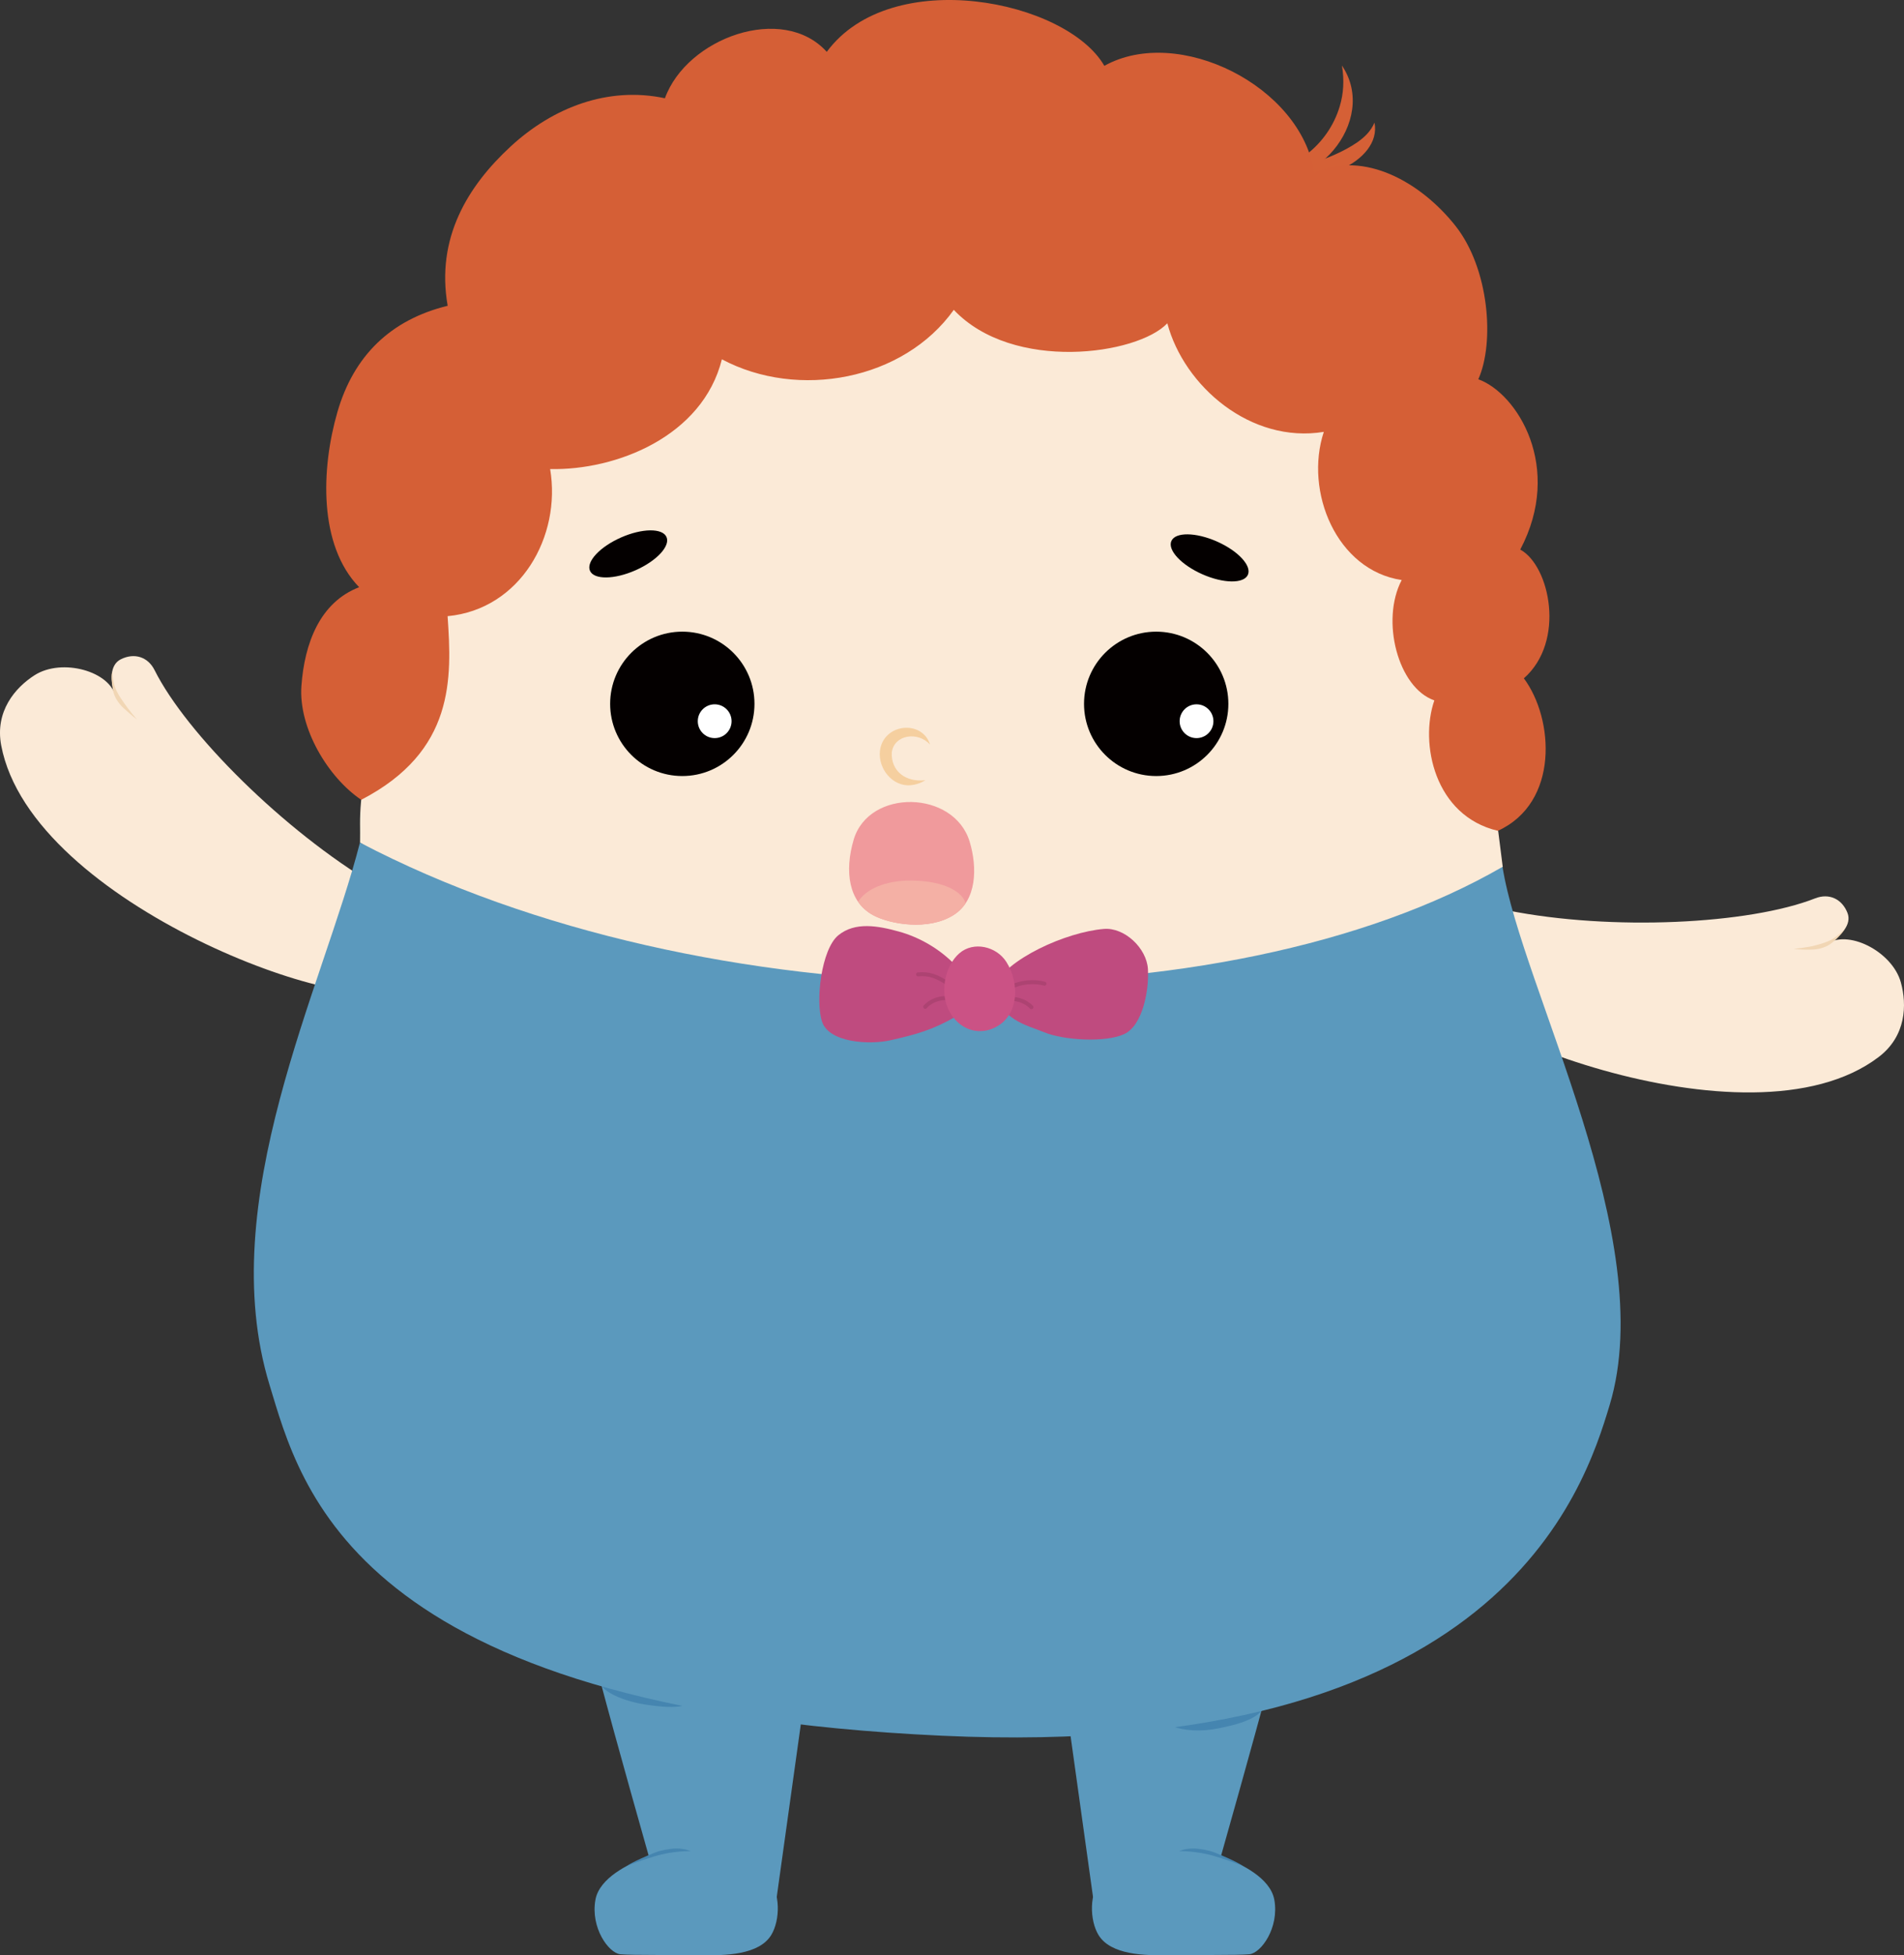 <?xml version="1.0" encoding="UTF-8"?>
<svg id="Layer_2" data-name="Layer 2" xmlns="http://www.w3.org/2000/svg" xmlns:xlink="http://www.w3.org/1999/xlink" viewBox="0 0 358.591 368.107">
  <rect x="0" y="0" width="358.591" height="368.107" fill="#333333" stroke="none"/>
  <defs>
    <style>
      .cls-1 {
        fill: #fbead7;
      }

      .cls-1, .cls-2, .cls-3, .cls-4, .cls-5, .cls-6, .cls-7, .cls-8, .cls-9, .cls-10, .cls-11, .cls-12, .cls-13, .cls-14 {
        stroke-width: 0px;
      }

      .cls-2 {
        fill: #f4b0a5;
      }

      .cls-3 {
        fill: #f5cf9f;
      }

      .cls-4 {
        fill: #040000;
      }

      .cls-15 {
        stroke: #ad4372;
        stroke-linecap: round;
        stroke-miterlimit: 10;
        stroke-width: .75px;
      }

      .cls-15, .cls-6 {
        fill: none;
      }

      .cls-5 {
        fill: #5b99bd;
      }

      .cls-7 {
        fill: #d55f36;
      }

      .cls-8 {
        fill: #cb5285;
      }

      .cls-9 {
        fill: #d56036;
      }

      .cls-10 {
        fill: #4585b0;
      }

      .cls-16 {
        clip-path: url(#clippath);
      }

      .cls-11 {
        fill: #bf4b7f;
      }

      .cls-12 {
        fill: #f09a9c;
      }

      .cls-13 {
        fill: #f1d6b4;
      }

      .cls-14 {
        fill: #fff;
      }
    </style>
    <clipPath id="clippath">
      <path class="cls-6" d="M160.775,158.089c2.86-9.686,18.924-9.366,21.853.387,1.462,4.867,1.358,11.024-3.042,13.8-4.742,2.991-11.879,1.734-15.042.077-4.805-2.517-5.496-8.415-3.769-14.264Z"/>
    </clipPath>
  </defs>
  <g id="_イラスト" data-name="イラスト">
    <g>
      <path class="cls-1" d="M68.006,150.794c-.324,3.494-.132,5.228-.197,7.842,50.282,31.143,163.225,39.524,215.216,4.619-4.171-34.497-11.942-76.226-45.394-96.504-32.45-19.67-77.126-24.467-111.094-7.554-33.968,16.913-54.992,53.466-58.53,91.598Z"/>
      <circle class="cls-4" cx="128.503" cy="132.51" r="13.591"/>
      <circle class="cls-4" cx="217.753" cy="132.511" r="13.591"/>
      <circle class="cls-14" cx="134.599" cy="135.779" r="3.181"/>
      <circle class="cls-14" cx="225.349" cy="135.78" r="3.181"/>
      <ellipse class="cls-4" cx="118.319" cy="104.281" rx="7.875" ry="3.375" transform="translate(-32.026 56.633) rotate(-23.807)"/>
      <ellipse class="cls-4" cx="227.819" cy="105.031" rx="3.375" ry="7.875" transform="translate(39.764 271.068) rotate(-66.193)"/>
      <path class="cls-3" d="M175.165,140.187c-2.272-2.543-6.75-1.895-7.209,1.441-.203,3.546,2.651,5.709,6.325,5.25-.801.521-1.741.849-2.761.946-3.422.324-6.172-3.135-5.799-6.449.609-5.178,7.949-5.958,9.444-1.188h0Z"/>
      <path class="cls-12" d="M160.775,158.089c2.86-9.686,18.924-9.366,21.853.387,1.462,4.867,1.358,11.024-3.042,13.8-4.742,2.991-11.879,1.734-15.042.077-4.805-2.517-5.496-8.415-3.769-14.264Z"/>
      <g class="cls-16">
        <path class="cls-2" d="M171.65,165.776c6.443.062,9.758,2.302,10.191,4.311.29,1.349.86,3.905-.905,5.264-4.443,3.42-15.166,3.321-18.342,1.69-2.134-1.095-1.924-5.689-.982-7.26,1.389-2.317,5.059-4.052,10.038-4.004Z"/>
      </g>
      <path class="cls-1" d="M268.977,183.323c-.775,8.889,60.333,34.32,84.847,15.674,5.194-3.951,5.334-9.852,4.177-14.04-1.631-5.899-10.202-10.194-14.211-7.079,3.038-1.573,4.996-3.858,4.16-6.001-1.031-2.64-3.461-3.78-6.099-2.746-12.42,4.869-38.325,6.175-57.951,2.257-6.523-1.302-14.277,4.546-14.922,11.934Z"/>
      <path class="cls-1" d="M73.756,185.486c-5.374,7.123-67.796-14.886-73.528-45.148-1.214-6.412,2.632-10.89,6.295-13.226,5.16-3.291,14.403-.745,15.296,4.253-1.204-3.203-1.13-6.21.926-7.242,2.533-1.271,5.101-.492,6.369,2.042,5.968,11.931,24.341,30.241,41.544,40.466,5.718,3.399,7.564,12.934,3.098,18.855Z"/>
      <path class="cls-13" d="M347.462,174.892s-.424.609-.62.846c-.487.589-1.333,1.458-2.271,2.083-.931.621-2.21.914-3.259.956-2.079.083-3.506-.151-3.506-.151,0,0,2.518-.196,4.25-.686,1.042-.295,1.942-.509,3.043-1.135,1.052-.599,2.362-1.912,2.362-1.912Z"/>
      <path class="cls-13" d="M21.135,126.433s-.088.295-.109.783c-.032.763.08,2.199.393,3.281.311,1.075,1.1,2.123,1.875,2.832,1.536,1.404,2.502,2.133,2.502,2.133,0,0-1.524-1.761-2.531-3.252-.606-.897-1.157-1.641-1.594-2.829-.418-1.136-.535-2.947-.535-2.947Z"/>
      <path class="cls-5" d="M151.327,321.01s-1.811-15.549-18.311-17.435c-9.719-1.111-16.317,6.071-19.97,12.859,3.035,11.472,9.184,33.142,9.184,33.142,0,0,1.659,12.092,11.626,12.439,11.146.388,12.191-3.16,12.191-3.16"/>
      <path class="cls-5" d="M200.814,321.01s1.811-15.549,18.311-17.435c9.719-1.111,16.317,6.071,19.97,12.859-3.035,11.472-9.184,33.142-9.184,33.142,0,0-1.659,12.092-11.626,12.439-11.146.388-12.191-3.16-12.191-3.16"/>
      <path class="cls-5" d="M144.442,353.21c-3.65-4.17-16.057-6.298-23.448-3.284-2.389.974-8.097,3.528-8.854,7.735-.946,5.259,2.478,10.023,4.684,10.255,2.094.22,11.003.092,15.239.174,4.463.086,10.92-.01,13.214-3.839,1.589-2.653,1.908-7.905-.836-11.04Z"/>
      <path class="cls-5" d="M207.698,353.21c3.65-4.17,16.057-6.298,23.448-3.284,2.389.974,8.097,3.528,8.854,7.735.946,5.259-2.478,10.023-4.684,10.255-2.094.22-11.003.092-15.239.174-4.463.086-10.92-.01-13.214-3.839-1.589-2.653-1.908-7.905.836-11.04Z"/>
      <path class="cls-10" d="M112.914,316.881c1.25,2.26,5.742,3.572,8.43,3.996,6.746,1.063,9.71.436,9.746-2.654.002-.201-19.712-4.119-18.176-1.342Z"/>
      <path class="cls-10" d="M237.917,321.609c-1.226,2.273-5.911,3.282-8.581,3.807-6.651,1.308-11.247-1.084-12.84-3.213-.121-.161,22.927-3.386,21.421-.594Z"/>
      <path class="cls-10" d="M130.055,348.522s-.911-.523-2.719-.511c-1.085.007-2.883.326-3.907.734-4.258,1.695-5.404,2.578-5.404,2.578,0,0,1.752-.782,5.197-1.826,3.767-1.142,6.832-.975,6.832-.975Z"/>
      <path class="cls-10" d="M222.085,348.522s.911-.523,2.719-.511c1.085.007,2.883.326,3.907.734,4.258,1.695,5.404,2.578,5.404,2.578,0,0-1.752-.782-5.197-1.826-3.767-1.142-6.832-.975-6.832-.975Z"/>
      <path class="cls-5" d="M50.754,260.699c-10.547-34.544,10.052-74.773,17.037-102.069,65.232,34.152,163.473,34.447,215.187,4.568,3.649,22.957,29.628,69.873,20.187,101.287-4.846,16.125-20.934,67.123-125.708,62.294-111.125-5.122-120.844-46.887-126.703-66.079Z"/>
      <path class="cls-11" d="M179.899,181.68c-2.815-2.946-6.627-5.199-10.58-6.293s-8.276-1.899-11.446.705c-3.17,2.603-4.356,12.419-3.035,16.302,1.321,3.883,8.866,4.355,12.867,3.451,4.91-1.108,7.924-1.946,12.291-4.45,1.624-.931,3.038-3.358,2.967-5.228s-2.054-3.429-3.065-4.487Z"/>
      <path class="cls-11" d="M187.046,185.904c2.394-5.353,13.75-10.434,20.854-11.02,3.903-.322,8.057,3.636,8.294,7.545.237,3.909-.943,10.653-4.507,12.274-3.565,1.621-11.362,1.14-14.985-.348-3.623-1.487-8.161-2.218-9.656-8.451Z"/>
      <path class="cls-15" d="M179.024,185.517c-2.664-1.868-4.12-2.244-6.118-2.074"/>
      <path class="cls-15" d="M179.95,188.255c-1.925-.767-4.296-.23-5.702,1.292"/>
      <path class="cls-15" d="M189.996,186.014c2.241-1.213,4.823-1.347,6.718-.819"/>
      <path class="cls-15" d="M189.481,188.154c1.699-.348,3.558.22,4.772,1.458"/>
      <path class="cls-8" d="M186.697,193.738c-3.277,1.215-6.758-.468-8.268-4.138-1.33-3.232-.377-7.853,2.267-10.139,2.644-2.287,6.921-1.327,8.819,1.608,2.62,4.053,2.504,10.697-2.818,12.67Z"/>
      <path class="cls-9" d="M235.604,32.962c7.748-.427,14.519-5.565,16.719-12.949.72-2.379.873-4.957.41-7.676,7.071,10.475-5.631,25.156-17.129,20.625h0Z"/>
      <path class="cls-9" d="M241.641,31.887c1.797.03,3.381-.493,5.044-.994,3.121-1.024,6.242-2.261,8.935-4.096,1.304-.929,2.495-1.982,3.246-3.71,1.471,7.442-11.884,12.784-17.226,8.799h0Z"/>
      <path class="cls-7" d="M68.037,150.577c-6.247-4.208-11.85-13.514-11.269-21.461.581-7.947,3.436-15.706,10.873-18.565-7.693-7.932-7.164-22.335-4.102-32.952s10.039-17.413,20.774-20.031c-2.248-12.793,3.84-22.587,11.855-29.986,8.015-7.399,18.392-11.355,29.06-9.082,4.121-11.369,22.18-17.916,30.482-8.739,12.149-16.444,45.165-9.729,52.276,2.635,13.948-7.763,37.167,3.894,39.526,20.16,9.479-4.376,20.206,1.893,26.585,9.942,6.379,8.05,7.426,21.971,4.324,28.906,7.354,2.663,16.05,16.628,7.896,32.06,5.579,3.041,8.598,17.286.68,24.243,5.686,7.627,6.68,23.417-4.896,28.706-11.96-2.818-14.754-16.485-11.963-24.553-6.851-2.37-10.146-15.045-6.149-22.66-12.279-1.825-18.373-16.687-14.668-27.894-13.749,2.258-26.324-8.595-29.472-20.441-5.639,5.968-29.101,9.239-40.215-2.532-9.434,13.25-29.319,16.954-43.677,9.312-3.623,14.508-19.875,20.934-32.346,20.663,2.135,12.671-5.606,26.405-19.313,27.696.81,11.708,1.383,25.422-16.262,34.571Z"/>
    </g>
  </g>
</svg>